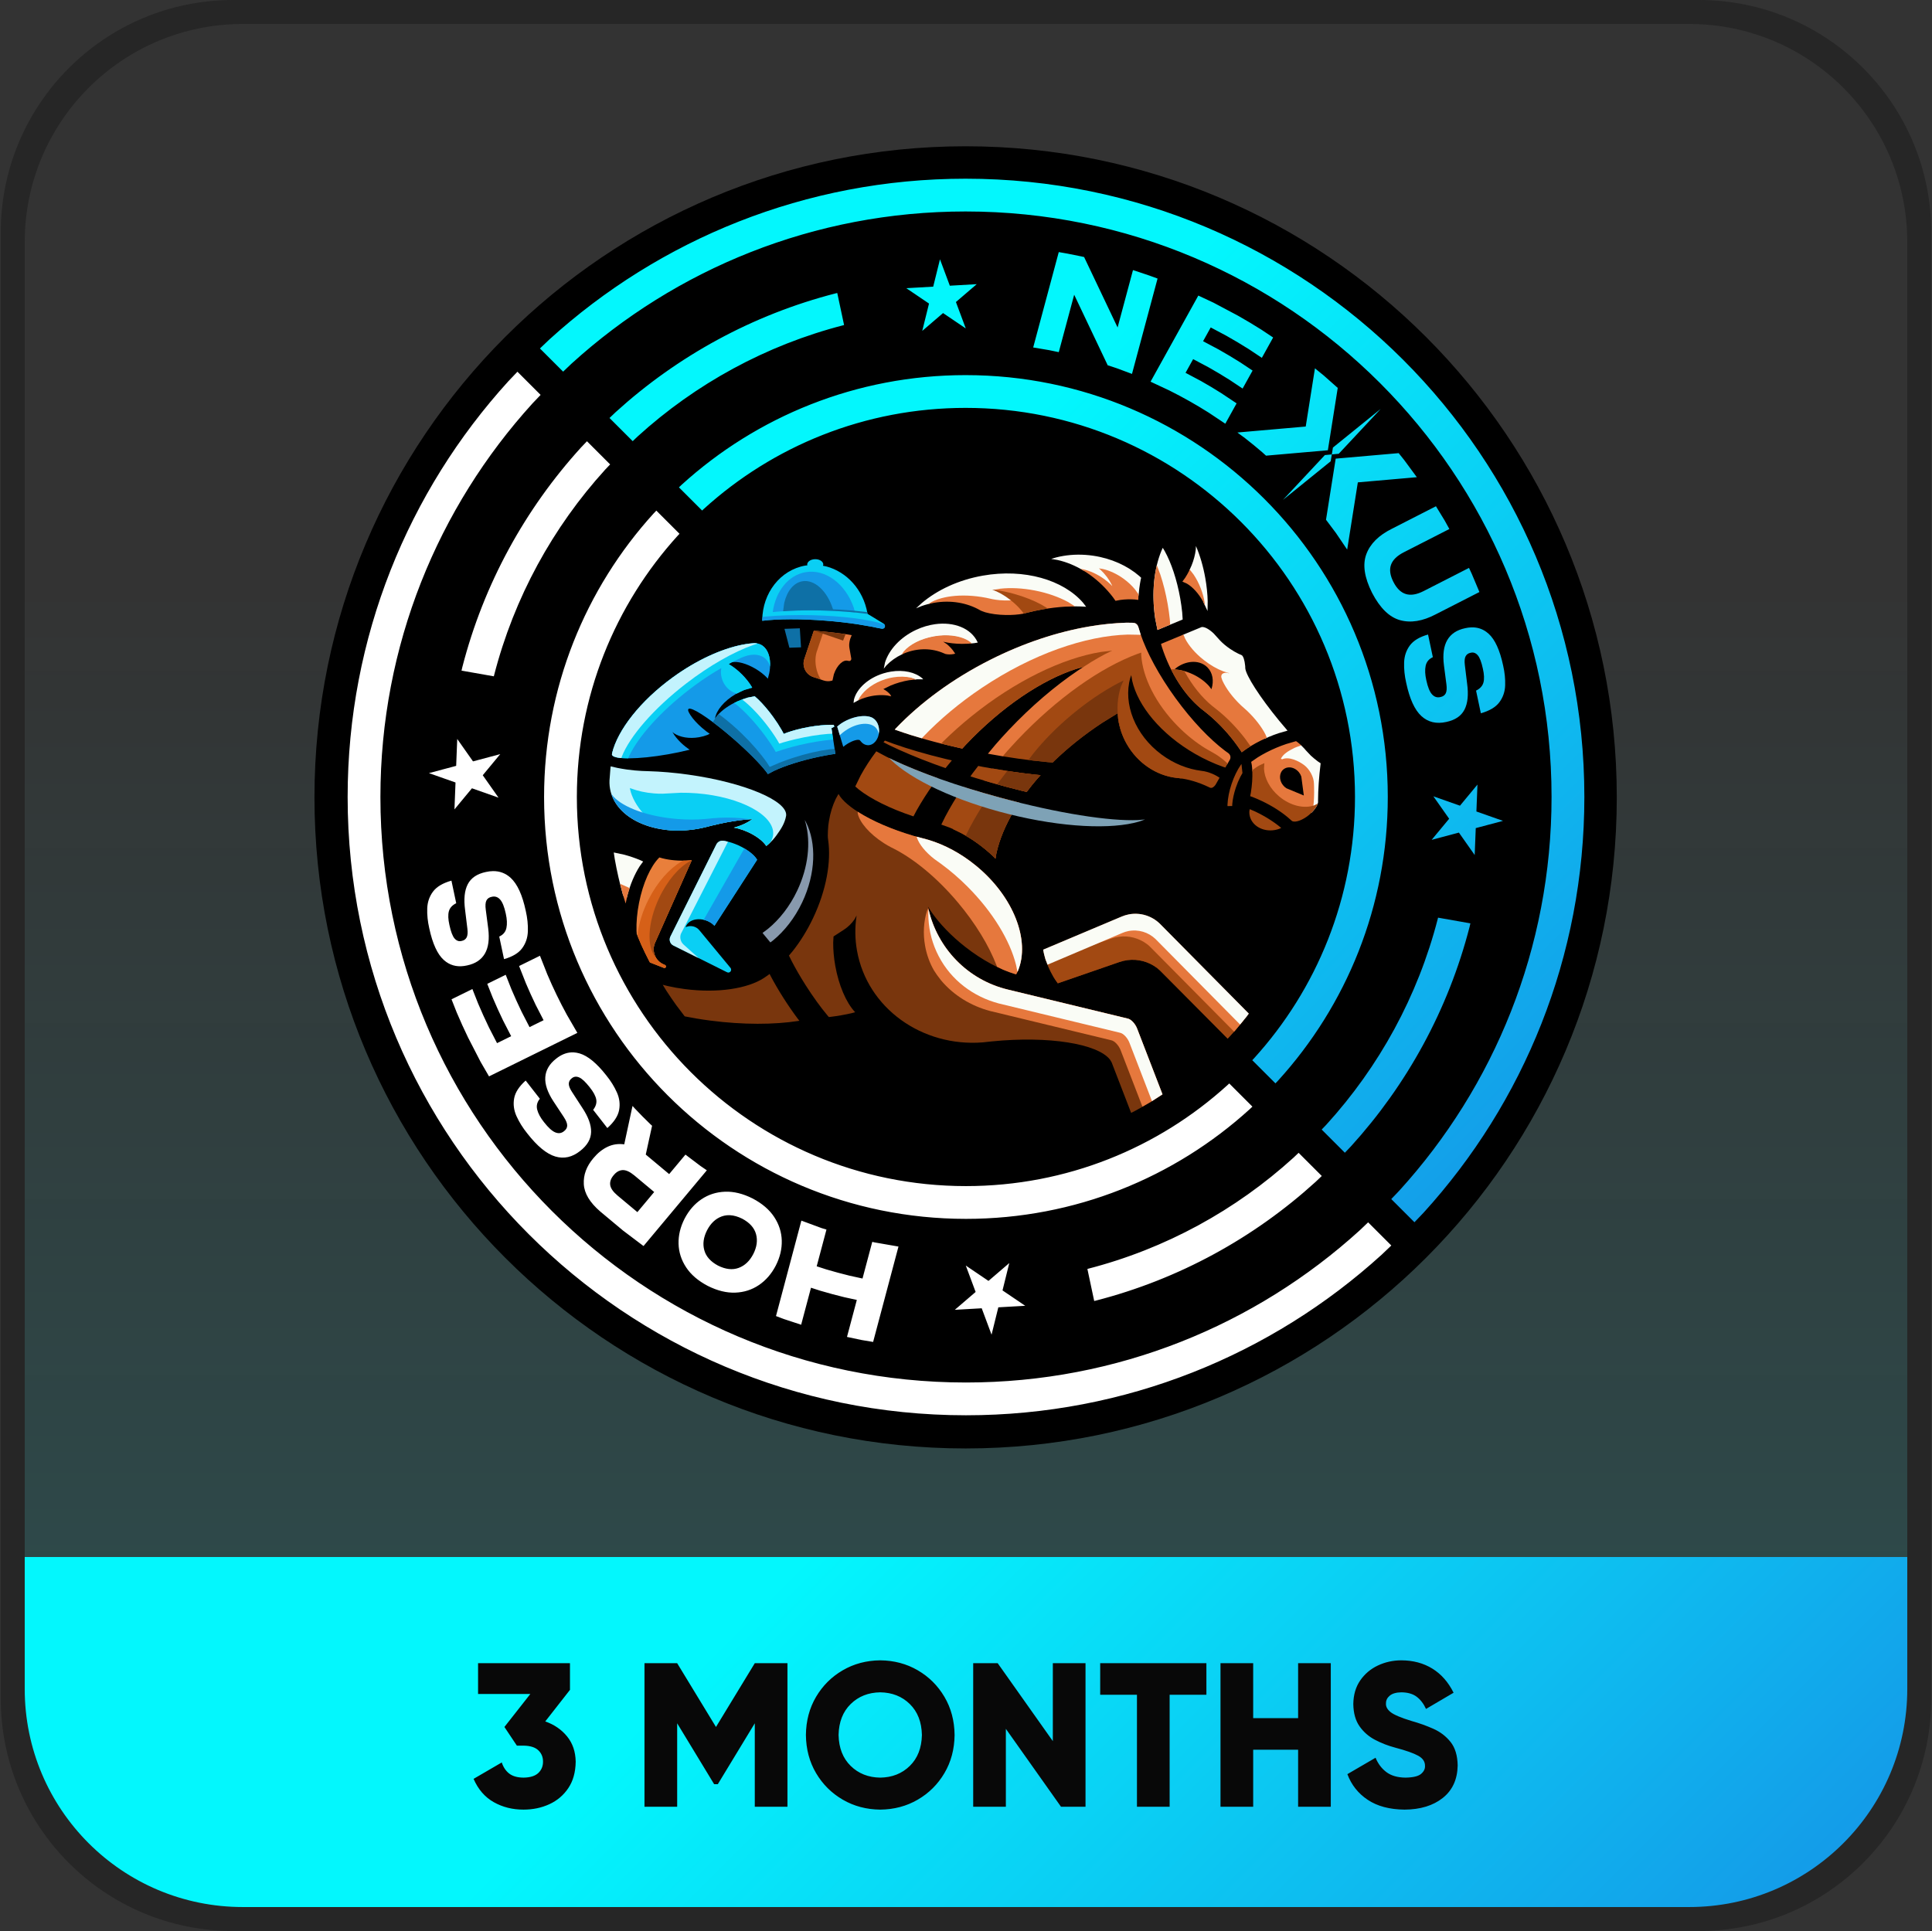 <svg xmlns="http://www.w3.org/2000/svg" xmlns:xlink="http://www.w3.org/1999/xlink" width="2562" height="2561"><rect width="100%" height="100%" fill="#333333" stroke="none"/><defs><linearGradient x1="3913.5" y1="98" x2="3913.5" y2="2629" gradientUnits="userSpaceOnUse" spreadMethod="reflect" id="fill0"><stop offset="0" stop-color="#03F7FD" stop-opacity="0"></stop><stop offset="0.3" stop-color="#03F7FD" stop-opacity="0"></stop><stop offset="1" stop-color="#03F7FD" stop-opacity="0.149"></stop></linearGradient><linearGradient x1="3167.25" y1="1637.75" x2="4659.75" y2="3130.25" gradientUnits="userSpaceOnUse" spreadMethod="reflect" id="fill1"><stop offset="0" stop-color="#03F7FD"></stop><stop offset="0.35" stop-color="#03F7FD"></stop><stop offset="0.95" stop-color="#149AE8"></stop><stop offset="1" stop-color="#149AE8"></stop></linearGradient><linearGradient x1="3349.25" y1="319.75" x2="4733.75" y2="1704.25" gradientUnits="userSpaceOnUse" spreadMethod="reflect" id="fill2"><stop offset="0" stop-color="#03F7FD"></stop><stop offset="0.35" stop-color="#03F7FD"></stop><stop offset="0.95" stop-color="#149AE8"></stop><stop offset="1" stop-color="#149AE8"></stop></linearGradient></defs><g transform="translate(-2633 -83)"><path d="M2648 399.871C2648 233.152 2783.15 98 2949.87 98L4877.13 98C5043.85 98 5179 233.152 5179 399.871L5179 2327.13C5179 2493.84 5043.85 2629 4877.13 2629L2949.87 2629C2783.15 2629 2648 2493.84 2648 2327.13Z" fill="url(#fill0)" fill-rule="evenodd"></path><path d="M2657 2148 5170 2148 5170 2338.88C5170 2494.14 5044.27 2620 4889.17 2620L2937.83 2620C2782.73 2620 2657 2494.14 2657 2338.88L2657 2148Z" fill="url(#fill1)" fill-rule="evenodd"></path><path d="M2942.2 83 4885.8 83C5056.01 83 5194 221.039 5194 391.319L5194 2335.68C5194 2505.96 5056.01 2644 4885.8 2644L2942.2 2644C2771.99 2644 2634 2505.96 2634 2335.68L2634 391.319C2634 221.039 2771.99 83 2942.2 83ZM2954.93 114.806C2795.24 114.806 2665.79 244.307 2665.79 404.053L2665.79 2322.95C2665.79 2482.69 2795.24 2612.19 2954.93 2612.19L4873.07 2612.19C5032.76 2612.19 5162.21 2482.69 5162.21 2322.95L5162.21 404.053C5162.21 244.307 5032.76 114.806 4873.07 114.806L2954.93 114.806Z" fill="#262626" fill-rule="evenodd"></path><path d="M3800.28 2327.43C3784.47 2327.66 3771.4 2332.84 3761.08 2342.97 3750.75 2353.09 3745.4 2366.77 3745.03 2384 3745.4 2401.23 3750.75 2414.91 3761.08 2425.03 3771.4 2435.16 3784.47 2440.34 3800.28 2440.57 3816.09 2440.34 3829.16 2435.16 3839.49 2425.03 3849.81 2414.91 3855.16 2401.23 3855.53 2384 3855.16 2366.77 3849.81 2353.09 3839.49 2342.97 3829.16 2332.84 3816.09 2327.66 3800.28 2327.43ZM4251.49 2288.81 4294.83 2288.81 4294.83 2361.7 4354.41 2361.7 4354.41 2288.81 4397.74 2288.81 4397.74 2479.19 4354.41 2479.19 4354.41 2403.58 4294.83 2403.58 4294.83 2479.19 4251.49 2479.19ZM4091.95 2288.81 4232.79 2288.81 4232.79 2330.69 4184.04 2330.69 4184.04 2479.19 4140.7 2479.19 4140.7 2330.69 4091.95 2330.69ZM3923.53 2288.81 3956.03 2288.81 4029.15 2392.16 4029.15 2288.81 4072.49 2288.81 4072.49 2479.19 4039.99 2479.19 3966.86 2375.84 3966.86 2479.19 3923.53 2479.19ZM3487.65 2288.81 3530.99 2288.81 3582.45 2373.39 3633.91 2288.81 3677.24 2288.81 3677.24 2479.19 3633.91 2479.19 3633.91 2368.5 3584.88 2449.27 3580.01 2449.27 3530.99 2368.5 3530.99 2479.19 3487.65 2479.19ZM3266.96 2288.81 3388.83 2288.81 3388.83 2324.16 3356.06 2366.05C3367.93 2370.19 3377.57 2376.8 3384.97 2385.87 3392.38 2394.94 3396.19 2406.1 3396.42 2419.36 3396.24 2433.33 3392.98 2445.03 3386.64 2454.47 3380.29 2463.91 3371.92 2471.02 3361.51 2475.81 3351.1 2480.59 3339.72 2482.99 3327.35 2483 3312.76 2483.05 3299.57 2479.75 3287.78 2473.11 3275.99 2466.46 3267.07 2456.16 3261 2442.2L3298.38 2420.44C3300.45 2426.76 3303.75 2431.68 3308.29 2435.2 3312.84 2438.72 3319.19 2440.51 3327.35 2440.57 3336.25 2440.42 3342.77 2438.34 3346.92 2434.35 3351.08 2430.35 3353.13 2425.36 3353.08 2419.36 3353.13 2413.36 3351.08 2408.36 3346.92 2404.36 3342.77 2400.37 3336.25 2398.3 3327.35 2398.14L3318.42 2398.14 3301.9 2373.39 3336.29 2329.6 3266.96 2329.6ZM4491.25 2285C4506.9 2285.04 4520.62 2288.7 4532.42 2295.98 4544.21 2303.26 4553.6 2313.93 4560.58 2327.97L4524.02 2349.46C4520.89 2342.59 4516.79 2337.22 4511.7 2333.34 4506.61 2329.47 4499.79 2327.5 4491.25 2327.43 4484.48 2327.55 4479.4 2329 4476.02 2331.78 4472.63 2334.56 4470.94 2337.91 4470.94 2341.84 4470.51 2346.08 4472.51 2349.99 4476.93 2353.57 4481.35 2357.16 4490.72 2361.14 4505.06 2365.51 4514.85 2368.23 4524.37 2371.64 4533.62 2375.73 4542.87 2379.82 4550.52 2385.67 4556.58 2393.27 4562.64 2400.87 4565.78 2411.28 4566 2424.52 4565.64 2443.02 4559.05 2457.36 4546.23 2467.53 4533.41 2477.7 4516.53 2482.86 4495.58 2483 4475.67 2482.79 4459.37 2478.45 4446.7 2469.98 4434.02 2461.51 4425.04 2450.16 4419.75 2435.95L4457.12 2414.19C4460.41 2422.19 4465.22 2428.56 4471.55 2433.3 4477.88 2438.03 4486.34 2440.46 4496.94 2440.57 4507.01 2440.38 4513.88 2438.72 4517.52 2435.57 4521.17 2432.43 4522.88 2428.93 4522.67 2425.07 4522.81 2419.44 4519.82 2414.93 4513.69 2411.54 4507.57 2408.15 4497.47 2404.59 4483.4 2400.86 4473.84 2398.34 4464.84 2394.86 4456.41 2390.44 4447.98 2386.01 4441.11 2380 4435.81 2372.4 4430.51 2364.8 4427.77 2354.97 4427.6 2342.93 4427.78 2330.66 4430.85 2320.21 4436.82 2311.59 4442.79 2302.98 4450.58 2296.4 4460.18 2291.86 4469.79 2287.32 4480.15 2285.04 4491.25 2285ZM3800.28 2285C3818.64 2285.18 3835.22 2289.59 3850.04 2298.22 3864.85 2306.84 3876.64 2318.58 3885.4 2333.43 3894.17 2348.28 3898.66 2365.14 3898.87 2384 3898.66 2402.86 3894.17 2419.72 3885.4 2434.57 3876.64 2449.42 3864.85 2461.16 3850.04 2469.78 3835.22 2478.41 3818.64 2482.81 3800.28 2483 3781.93 2482.81 3765.34 2478.41 3750.53 2469.78 3735.72 2461.16 3723.93 2449.42 3715.16 2434.57 3706.4 2419.72 3701.91 2402.86 3701.7 2384 3701.91 2365.14 3706.4 2348.28 3715.16 2333.43 3723.93 2318.58 3735.72 2306.84 3750.53 2298.22 3765.34 2289.59 3781.93 2285.18 3800.28 2285Z" fill="#080808" fill-rule="evenodd"></path><path d="M3050 1140.5C3050 663.602 3436.6 277 3913.5 277 4390.4 277 4777 663.602 4777 1140.5 4777 1617.4 4390.4 2004 3913.5 2004 3436.6 2004 3050 1617.4 3050 1140.5Z" fill-rule="evenodd"></path><path d="M4539.98 1300.04 4582.87 1307.59 4581.79 1312.27C4553.42 1422.44 4498.5 1521.95 4424.25 1603.58L4416.41 1611.8 4385.66 1581.06 4392.05 1574.36C4461.63 1497.87 4513.09 1404.63 4539.66 1301.41ZM4592.25 1123.54 4590.84 1159.23 4626.12 1171.66 4589.98 1181.28 4588.57 1216.97 4567.64 1187.23 4531.49 1196.85 4554.7 1168.85 4533.77 1139.11 4569.04 1151.54ZM4583.75 915.061C4591.25 914.743 4597.94 916.678 4603.79 920.866 4604.91 921.664 4606 922.543 4607.05 923.504 4615.5 931.194 4621.91 945.218 4626.28 965.577 4628.37 974.718 4629.27 983.514 4628.97 991.965 4628.68 1000.42 4626.11 1007.89 4621.28 1014.37 4616.45 1020.86 4608.27 1025.73 4596.74 1028.98L4590.38 998.926C4595.67 996.328 4598.93 992.753 4600.17 988.201 4601.41 983.65 4601.17 977.572 4599.45 969.968 4597.51 960.955 4595.2 954.934 4592.51 951.904 4589.83 948.874 4586.73 947.815 4583.23 948.726 4580.15 949.302 4577.92 950.838 4576.57 953.333 4575.21 955.827 4574.86 959.709 4575.51 964.977L4578.51 989.559C4580.53 1004.27 4579.36 1015.82 4575.01 1024.21 4570.66 1032.6 4562.62 1038.03 4550.9 1040.49 4537.78 1043.42 4526.78 1040.82 4517.9 1032.7 4509.01 1024.58 4502.32 1009.97 4497.81 988.89L4497.77 988.715C4495.62 979.287 4494.69 970.285 4494.97 961.708 4495.25 953.131 4497.77 945.592 4502.55 939.089 4507.32 932.586 4515.38 927.733 4526.72 924.528L4533.08 954.579C4527.84 956.949 4524.67 960.756 4523.55 966.001 4522.43 971.245 4522.71 977.611 4524.4 985.098 4526.34 994.178 4528.86 1000.43 4531.95 1003.85 4535.04 1007.28 4538.72 1008.49 4543 1007.48 4546.48 1006.82 4548.87 1005.16 4550.18 1002.51 4551.49 999.865 4551.77 995.778 4551.03 990.251L4547.81 965.532C4545.99 951.244 4547.47 940.016 4552.23 931.848 4557 923.68 4564.91 918.44 4575.97 916.129 4578.65 915.523 4581.25 915.167 4583.75 915.061ZM4537.2 754.414 4548.79 773.404 4554.99 784.595 4494.68 815.398C4485.56 820.043 4479.86 825.622 4477.58 832.134 4475.3 838.646 4476.38 846.206 4480.8 854.816 4485.24 863.524 4490.76 868.873 4497.39 870.861 4504.01 872.85 4511.88 871.509 4520.99 866.838L4581.03 836.172 4584.65 843.964 4594.84 868.172 4536.83 897.803C4519.59 906.855 4503.87 909.423 4489.65 905.506 4475.43 901.589 4463.05 889.511 4452.5 869.272 4442.26 848.874 4439.72 831.77 4444.87 817.96 4450.03 804.151 4461.32 792.919 4478.76 784.265ZM4399.11 685.674 4397.62 694.752 4334.3 746 4389.91 686.526ZM4487.76 683.965 4495 692.993 4511.85 715.891 4433.61 722.732 4419.47 811.891 4404.57 789.892 4391.4 772.32 4404.24 691.267ZM4463.91 625.334 4408.29 684.808 4399.1 685.66 4400.58 676.581ZM3913.46 580.491C4222.66 580.491 4473.32 830.967 4473.32 1139.94 4473.32 1284.78 4418.24 1416.76 4327.88 1516.11L4324.35 1519.81 4293.6 1489.07 4295.68 1486.88C4379.03 1395.25 4429.83 1273.53 4429.83 1139.94 4429.83 854.972 4198.64 623.955 3913.46 623.955 3779.79 623.955 3657.97 674.716 3566.27 758L3564.08 760.085 3533.33 729.351 3537.03 725.827C3636.45 635.527 3768.52 580.491 3913.46 580.491ZM4376.73 571.504 4388.44 581.035 4406.96 597.466 4393.86 680.156 4311.87 687.324 4306.8 682.75C4299.41 676.388 4291.85 670.196 4284.12 664.18L4273.89 656.612 4364.5 648.691ZM4222.09 475 4242.29 484.466 4249.04 488.056 4274.45 501.553C4284.99 507.495 4295.35 513.679 4305.52 520.098L4321.29 530.609 4306.33 557.586 4289.08 546.091C4279.33 539.942 4269.41 534.016 4259.31 528.323L4238.52 517.275 4228.39 535.531 4249.04 546.499C4258.83 552.022 4268.46 557.772 4277.92 563.739L4294.04 574.481 4280.81 598.32 4263.39 586.709C4254.31 580.98 4245.07 575.459 4235.66 570.156L4215.21 559.292 4205.14 577.451 4225.44 588.235C4234.54 593.37 4243.5 598.715 4252.28 604.263L4272.84 617.959 4257.87 644.947 4235.84 630.266C4219.11 619.71 4201.77 609.923 4183.84 600.967L4183.7 600.897 4158.74 589.202ZM3743.28 471.578 3752.32 514.095 3751.88 514.197C3648.59 540.754 3555.28 592.177 3478.73 661.699L3472.02 668.091 3441.27 637.357 3449.49 629.526C3531.18 555.327 3630.77 500.445 3741.01 472.101ZM3879.49 426.887 3892.56 461.912 3928.24 459.873 3900.63 483.558 3913.7 518.583 3883.57 498.196 3855.97 521.882 3864.95 485.597 3834.82 465.211 3870.51 463.172ZM4037.01 417.342 4048.26 419.308C4054.38 420.458 4060.5 421.689 4066.62 423L4070.84 423.958 4070.77 424.206 4115.03 517.309 4135.42 441.251 4139.55 442.527C4145.51 444.45 4151.43 446.443 4157.3 448.505L4168.03 452.422 4137.79 565.191 4137.84 565.308 4137.75 565.355 4134.11 578.9 4113.96 571.398 4101.62 567.326 4101.7 566.998 4057.45 473.895 4037.03 550.033 4024.3 547.39 4003.1 543.82ZM3913.46 320C4366.63 320 4734 687.102 4734 1139.94 4734 1352.21 4653.28 1545.65 4520.84 1691.26L4508.68 1704 4477.93 1673.27 4488.64 1662.03C4614.06 1524.14 4690.5 1340.96 4690.5 1139.94 4690.5 711.106 4342.61 363.464 3913.46 363.464 3712.3 363.464 3528.99 439.85 3391 565.18L3379.76 575.89 3349 545.156 3361.75 533.007C3507.47 400.662 3701.04 320 3913.46 320Z" fill="url(#fill2)" fill-rule="evenodd"></path><path d="M3971.4 1758.12 3962.42 1794.4 3992.53 1814.79 3956.87 1816.83 3947.89 1853.11 3934.84 1818.09 3899.18 1820.13 3926.77 1796.44 3913.71 1761.42 3943.81 1781.8ZM3695.69 1701.84 3722.34 1711.7 3728.96 1713.71 3716.01 1762.42 3728.9 1766.59C3739 1769.58 3749.18 1772.33 3759.45 1774.84L3776.77 1778.63 3789.7 1730 3792.8 1730.73 3824.46 1736.24 3790.83 1862.74 3775.34 1860.14 3756.18 1856.08 3769.22 1807.03 3752.5 1803.38C3741.77 1800.76 3731.13 1797.88 3720.58 1794.76L3708.45 1790.84 3695.4 1839.92 3672.55 1832.39 3662.03 1828.42ZM3601.22 1694.68C3599.54 1694.59 3597.89 1694.63 3596.27 1694.82 3594.12 1695.07 3592.03 1695.56 3590 1696.3 3581.88 1699.28 3575.41 1705.4 3570.6 1714.67 3565.87 1723.98 3564.66 1732.8 3566.97 1741.14 3569.28 1749.48 3575.38 1756.28 3585.27 1761.56 3595.31 1766.52 3604.39 1767.51 3612.52 1764.54 3620.64 1761.56 3627.11 1755.44 3631.92 1746.17 3636.65 1736.86 3637.86 1728.04 3635.55 1719.7 3633.24 1711.37 3627.14 1704.56 3617.25 1699.29 3611.6 1696.5 3606.26 1694.96 3601.22 1694.68ZM3594.41 1663.5C3606.02 1663.04 3618.23 1666.04 3631.03 1672.47 3643.72 1679.13 3653.26 1687.31 3659.65 1697.02 3666.05 1706.72 3669.39 1717.15 3669.69 1728.3 3669.99 1739.44 3667.34 1750.51 3661.75 1761.5 3656.08 1772.44 3648.62 1781.04 3639.39 1787.29 3630.15 1793.54 3619.73 1796.89 3608.11 1797.34 3596.5 1797.8 3584.29 1794.81 3571.49 1788.37 3558.8 1781.71 3549.26 1773.53 3542.87 1763.82 3536.47 1754.12 3533.13 1743.69 3532.83 1732.55 3532.53 1721.4 3535.18 1710.33 3540.77 1699.35 3546.44 1688.4 3553.9 1679.8 3563.13 1673.55 3572.37 1667.31 3582.79 1663.95 3594.41 1663.5ZM3458.54 1634.84C3457.43 1634.91 3456.36 1635.09 3455.32 1635.4 3452.2 1636.32 3449.39 1638.35 3446.87 1641.47 3443.2 1645.71 3441.63 1650.03 3442.16 1654.43 3442.7 1658.83 3445.92 1663.53 3451.84 1668.52L3478.22 1690.57 3500.51 1663.9 3474.13 1641.85C3468.16 1636.92 3462.96 1634.59 3458.54 1634.84ZM4355.07 1611.91 4385.8 1642.64 4377.58 1650.47C4295.95 1724.67 4196.44 1779.56 4086.27 1807.9L4084.01 1808.42 4074.97 1765.91 4075.41 1765.8C4178.63 1739.25 4271.87 1687.82 4348.36 1618.3ZM3471.8 1549.74 3474.75 1553.02C3481.4 1560.08 3488.21 1566.97 3495.17 1573.69L3497.72 1576.03 3496.21 1582.91 3496.2 1582.91 3489.34 1614.23 3490.94 1615.56 3520.36 1640.15 3528.17 1630.81 3541.97 1614.29 3561.84 1629.32 3570.32 1635.11 3570.06 1635.42 3570.06 1635.42 3486.39 1735.52 3485.72 1735.06 3459.21 1715.01 3428.95 1689.72C3415.1 1677.78 3407.85 1665.69 3407.18 1653.48 3406.51 1641.26 3410.76 1629.75 3419.94 1618.96 3425.54 1612.22 3431.77 1607.21 3438.64 1603.95 3445.51 1600.68 3452.9 1599.6 3460.79 1600.69L3471.12 1552.73 3471.15 1552.76ZM3390.48 1478.74C3392.78 1478.61 3395.11 1478.74 3397.47 1479.14 3398.82 1479.37 3400.17 1479.68 3401.54 1480.08 3412.46 1483.28 3424.32 1493.05 3437.13 1509.38 3443 1516.65 3447.64 1524.14 3451.07 1531.84 3454.5 1539.54 3455.47 1547.35 3453.98 1555.27 3452.48 1563.19 3447.29 1571.12 3438.39 1579.06L3419.57 1554.92C3423.17 1550.29 3424.53 1545.66 3423.65 1541.04 3422.77 1536.42 3419.89 1531.08 3415.03 1525.02 3409.36 1517.8 3404.66 1513.41 3400.93 1511.87 3397.21 1510.33 3393.97 1510.73 3391.24 1513.07 3388.73 1514.94 3387.41 1517.29 3387.28 1520.11 3387.16 1522.94 3388.54 1526.57 3391.42 1531.01L3404.85 1551.71C3413.08 1564.01 3417.09 1574.87 3416.86 1584.28 3416.63 1593.7 3411.8 1602.07 3402.39 1609.39 3391.93 1617.74 3380.94 1620.22 3369.44 1616.82 3357.94 1613.42 3345.57 1603.26 3332.32 1586.35L3332.21 1586.21C3326.17 1578.7 3321.4 1571.04 3317.9 1563.24 3314.41 1555.43 3313.37 1547.58 3314.81 1539.67 3316.24 1531.76 3321.33 1523.89 3330.08 1516.07L3348.9 1540.21C3345.25 1544.62 3344.07 1549.42 3345.36 1554.61 3346.65 1559.79 3349.69 1565.37 3354.46 1571.34 3360.17 1578.63 3365.15 1583.13 3369.42 1584.85 3373.68 1586.56 3377.51 1586.04 3380.89 1583.27 3383.72 1581.16 3385.14 1578.63 3385.15 1575.69 3385.16 1572.74 3383.63 1568.96 3380.55 1564.33L3366.87 1543.6C3359 1531.59 3355.42 1520.89 3356.11 1511.49 3356.81 1502.09 3361.6 1493.95 3370.5 1487.05 3376.91 1481.9 3383.57 1479.13 3390.48 1478.74ZM3349.03 1350.55 3358.75 1375.16C3366.46 1393.36 3375.11 1411.29 3384.72 1428.86L3384.8 1429 3398.62 1452.83 3281.49 1510.55 3270.31 1491.26 3266.81 1484.47 3253.65 1458.9C3248.38 1448.01 3243.41 1437.03 3238.72 1425.96L3231.76 1408.34 3259.43 1394.7 3267.04 1413.98C3271.53 1424.58 3276.3 1435.1 3281.34 1445.53L3292.11 1466.46 3310.84 1457.23 3300.14 1436.46C3295.25 1426.34 3290.62 1416.13 3286.27 1405.84L3279.16 1387.83 3303.61 1375.78 3311.29 1395.25C3315.48 1405.13 3319.92 1414.93 3324.62 1424.65L3335.21 1445.22 3353.83 1436.05 3343.32 1415.62C3338.77 1406.21 3334.47 1396.72 3330.42 1387.15L3321.35 1364.19ZM3286.71 1238.31C3295.72 1238.19 3303.54 1241.16 3310.17 1247.23 3319.02 1255.33 3325.69 1269.88 3330.18 1290.89L3330.22 1291.07C3332.36 1300.46 3333.29 1309.44 3333.01 1317.98 3332.73 1326.53 3330.22 1334.05 3325.46 1340.53 3320.71 1347.01 3312.68 1351.84 3301.39 1355.04L3295.05 1325.09C3300.27 1322.73 3303.43 1318.93 3304.55 1313.71 3305.66 1308.48 3305.38 1302.13 3303.7 1294.67 3301.77 1285.62 3299.26 1279.39 3296.18 1275.98 3293.1 1272.57 3289.43 1271.36 3285.18 1272.37 3281.71 1273.03 3279.32 1274.68 3278.02 1277.32 3276.72 1279.96 3276.44 1284.03 3277.18 1289.54L3280.39 1314.17C3282.2 1328.41 3280.73 1339.6 3275.98 1347.74 3271.24 1355.88 3263.36 1361.11 3252.34 1363.41 3241.65 1365.83 3232.41 1364.25 3224.63 1358.69 3223.52 1357.89 3222.44 1357.02 3221.39 1356.06 3212.97 1348.4 3206.59 1334.42 3202.24 1314.13 3200.15 1305.02 3199.26 1296.25 3199.55 1287.83 3199.85 1279.41 3202.4 1271.96 3207.21 1265.5 3212.03 1259.03 3220.18 1254.18 3231.65 1250.94L3237.99 1280.89C3232.72 1283.48 3229.47 1287.04 3228.24 1291.58 3227 1296.12 3227.24 1302.17 3228.96 1309.75 3230.89 1318.73 3233.19 1324.74 3235.86 1327.75 3238.54 1330.77 3241.62 1331.83 3245.1 1330.92 3248.18 1330.35 3250.4 1328.82 3251.75 1326.33 3253.1 1323.84 3253.45 1319.98 3252.8 1314.73L3249.81 1290.23C3247.8 1275.56 3248.96 1264.05 3253.3 1255.69 3257.63 1247.33 3265.63 1241.92 3277.31 1239.47 3280.57 1238.74 3283.71 1238.35 3286.71 1238.31ZM3239.33 1063.03 3260.24 1092.77 3296.36 1083.15 3273.17 1111.15 3294.09 1140.89 3258.84 1128.46 3235.65 1156.46 3237.05 1120.77 3201.8 1108.34 3237.92 1098.72ZM3503.35 760.195 3534.08 790.929 3532 793.116C3448.72 884.749 3397.96 1006.47 3397.96 1140.06 3397.96 1425.03 3628.97 1656.05 3913.94 1656.05 4047.53 1656.05 4169.25 1605.28 4260.88 1522L4263.07 1519.92 4293.81 1550.65 4290.11 1554.17C4190.76 1644.47 4058.78 1699.51 3913.94 1699.51 3604.97 1699.51 3354.49 1449.03 3354.49 1140.06 3354.49 995.222 3409.53 863.243 3499.83 763.891ZM3411.36 668.201 3442.09 698.935 3435.7 705.64C3366.18 782.131 3314.75 875.369 3288.2 978.588L3287.88 979.963 3245.02 972.406 3246.1 967.725C3274.44 857.563 3329.33 758.053 3403.53 676.416ZM3319.16 576 3349.89 606.734 3339.18 617.967C3213.85 755.86 3137.46 939.037 3137.46 1140.06 3137.46 1568.89 3485.11 1916.54 3913.94 1916.54 4114.96 1916.54 4298.14 1840.15 4436.03 1714.82L4447.27 1704.11 4478 1734.84 4465.26 1746.99C4319.65 1879.34 4126.21 1960 3913.94 1960 3461.1 1960 3094 1592.9 3094 1140.06 3094 927.785 3174.66 734.354 3307.01 588.743Z" fill="#FFFFFF" fill-rule="evenodd"></path><path d="M4357.61 1070.72 4362.4 1075.49 4364.79 1078.25 4371.1 1084.94C4373.9 1087.56 4377.12 1090.24 4380.64 1092.86L4384.3 1095.3 4384.29 1095.39C4382.03 1113.58 4380.92 1130.6 4380.86 1144.84 4381.01 1146.65 4380.87 1148.26 4379.79 1150.56 4378.38 1153.74 4375.77 1157.33 4372.26 1160.78L4371.79 1161.19 4372.22 1158.79C4373.26 1151.93 4373.89 1143.66 4373.96 1134.75 4373.99 1131.78 4373.95 1128.88 4373.85 1126.07L4373.71 1122.45C4373.53 1113.91 4369 1104.77 4360.81 1098.24 4350.97 1090.4 4338.66 1088.54 4329.53 1092.6L4327.9 1093.56 4328.77 1091.32C4331.88 1085.26 4339.01 1078.81 4348.42 1074.22 4350.31 1073.3 4352.19 1072.5 4354.06 1071.82ZM4226.48 914.625C4230.3 914.035 4236.33 917.308 4242.45 923.122L4250.87 932.398C4254.39 936.135 4259.03 940.062 4264.42 943.705 4268.01 946.133 4271.59 948.205 4275 949.872L4279.8 952.032C4281.87 953.611 4283.49 958.829 4284.16 965.744 4284.27 967.139 4284.37 967.463 4284.34 969.181 4285.15 978.701 4303.58 1007.57 4329.46 1039.07L4340.39 1051.99 4328.5 1055.44C4324.1 1056.91 4319.61 1058.6 4315.1 1060.51L4310.49 1062.62 4306.74 1056.79C4303.77 1052.43 4300.25 1047.82 4295.64 1042.72 4286.4 1032.51 4266.88 1017.99 4259.15 1008.11 4251.42 998.228 4252.49 990.083 4249.27 983.415 4246.06 976.748 4243.99 972.114 4239.86 968.106 4235.74 964.099 4230.34 964.458 4224.51 959.37 4218.68 954.281 4209.68 944.623 4204.89 937.576L4202.18 932.568 4201.58 924.948ZM3814.55 973.692C3831.27 970.998 3846.81 974.534 3856.17 982.737L3857.21 983.914 3848.94 983.96 3846.59 984.227 3841.44 982.488C3834.29 980.916 3826.23 980.705 3817.87 982.052 3814.52 982.591 3811.13 983.379 3807.73 984.428 3792.43 989.152 3780.25 998.168 3773.54 1008.48L3771.86 1011.53 3770.9 1011.9 3764.86 1015.28 3765.43 1010.76C3769.15 996.296 3784.02 982.366 3804.41 976.068 3807.81 975.019 3811.21 974.231 3814.55 973.692ZM3872.99 910.823C3897.95 907.382 3920.65 916.06 3929.3 934.52L3929.57 935.205 3924.95 935.984 3920.64 936.383 3915.43 932.608C3905.09 926.718 3888.94 924.494 3871.61 927.55 3854.28 930.605 3839.87 938.217 3832.17 947.289L3830.03 950.447 3829.18 950.797C3821.14 954.562 3814.17 959.611 3808.44 965.516L3804.95 969.84 3806.6 961.62C3811.95 944.655 3826.77 928.206 3847.72 918.39 3856.1 914.463 3864.67 911.97 3872.99 910.823ZM4218.91 807.218 4219.08 807.555C4224.2 819.341 4228.54 833.874 4231.36 849.845 4233.24 860.492 4234.26 870.771 4234.5 880.241L4234.29 893.534 4234.06 892.838 4229.1 882.249 4227.21 873.197C4226.37 870.057 4225.33 866.87 4224.09 863.676 4221.61 857.287 4218.55 851.47 4215.15 846.421L4210.04 839.748 4213.13 832.941C4216.04 825.73 4217.88 818.612 4218.67 812.036ZM4174.94 809.538 4177.47 813.781C4186.1 829.284 4193.65 851.47 4198.1 876.664 4199.21 882.962 4200.07 889.151 4200.7 895.164L4201.33 904.599 4167.9 918.49 4164.81 902.819C4159.95 869.206 4163.24 837.761 4173.09 813.62ZM3936.22 846.445C3991.45 836.706 4043.04 852.105 4069.25 882.393L4073.33 887.74 4072.5 887.659C4068.34 887.362 4064 887.205 4059.5 887.194L4056.92 887.269 4056.79 887.088C4055.55 885.843 4053.06 884.77 4045.56 884.383 4034.32 884.062 4009.83 888.775 3993.08 888.9 3976.34 889.025 3957.92 887.537 3945.07 885.134 3932.21 882.731 3925.72 875.721 3915.96 874.482 3906.21 873.242 3893.87 876.734 3886.54 877.697 3879.21 878.66 3876.43 878.558 3872 880.261 3869.78 881.113 3867.72 882.282 3865.73 883.61L3865.48 883.798 3863.1 884.321C3860.4 885.035 3857.77 885.855 3855.2 886.773L3847.8 889.774 3855.19 882.943C3875.87 865.422 3904 852.127 3936.22 846.445ZM4042.84 820.319C4055.37 818.2 4068.84 817.986 4082.65 820.011 4106.81 823.555 4128.01 833.366 4143.69 846.823L4146.26 849.232 4145.7 851.629C4144.97 855.345 4144.35 859.146 4143.84 863.023L4142.83 872.939 4135.9 864.112 4109.04 868.453 4085.27 847.785 4072.56 840.557 4070.29 840.065 4070.03 839.891C4058.66 832.985 4046.82 828.187 4035.2 825.647L4026.98 824.242 4033.63 822.261C4036.63 821.498 4039.71 820.849 4042.84 820.319Z" fill="#FAFCF6" fill-rule="evenodd"></path><path d="M3673.28 916.991 3693.64 916.281 3695.23 941.526 3679.8 942.065 3673.28 916.991Z" fill="#0E70A6" fill-rule="evenodd"></path><path d="M3709.89 825.211C3711.17 824.841 3712.57 824.631 3714.04 824.621 3719.95 824.581 3724.75 827.754 3724.78 831.708L3724.31 833.316 3728.84 834.256C3755.64 841.3 3777.75 864.959 3783.24 896.108L3783.32 897.023 3804.77 910.095C3806.54 911.176 3807.1 913.489 3806.02 915.262 3804.94 917.035 3802.91 916.955 3800.86 916.516L3797 915.817C3794.36 915.232 3791.6 914.66 3788.75 914.104L3784.41 913.357 3784.41 913.357 3770.48 910.961C3757.59 909.01 3743.39 907.372 3728.43 906.191 3694.78 903.533 3664.51 903.755 3644.32 906.258L3643.86 906.324 3643.82 905.065C3644.22 869.662 3667.53 838.974 3700.91 833.087L3703.68 832.754 3703.41 831.851C3703.39 828.886 3706.06 826.324 3709.89 825.211Z" fill="#0ACFF4" fill-rule="evenodd"></path><path d="M3701.07 841.871C3727.77 837.164 3754.33 857.55 3765.17 888.962L3766.81 895.293 3764.91 895.074C3751.94 893.84 3737.67 892.991 3722.67 892.639 3700.17 892.112 3679.24 892.779 3661.86 894.354L3657.78 894.774 3657.82 894.164C3661.71 867.229 3678.19 845.905 3701.07 841.871Z" fill="#149AE8" fill-rule="evenodd"></path><path d="M3696.89 853.921C3713.22 851.04 3730.09 867.003 3737.55 890.861 3737.57 890.935 3737.58 891.009 3737.6 891.083L3746.02 891.425C3758.39 892.143 3769.98 893.199 3780.4 894.519L3782.94 894.893C3783.04 895.298 3783.14 895.703 3783.24 896.108L3783.32 897.023 3783.71 897.258 3783.33 897.201C3766.04 894.813 3745.16 893.166 3722.67 892.639 3707.67 892.287 3693.37 892.467 3680.35 893.092L3671.48 893.698 3672.48 885.913 3672.48 885.913 3673.02 882.486C3676.58 867.163 3685.22 855.978 3696.89 853.921Z" fill="#0E70A6" fill-rule="evenodd"></path><path d="M3644.18 901.195 3649.61 900.63C3666.83 899.05 3687.55 898.379 3709.83 898.901 3750.67 899.858 3786.11 904.58 3804.19 910.735L3805.64 911.287 3806.47 912.419C3806.69 913.354 3806.56 914.376 3806.02 915.262 3804.94 917.035 3802.94 917.146 3800.86 916.516L3797 915.817C3794.36 915.232 3791.6 914.66 3788.75 914.104L3784.41 913.357 3784.41 913.357 3770.48 910.961C3757.59 909.01 3743.39 907.372 3728.43 906.191 3694.78 903.533 3664.51 903.755 3644.32 906.258L3643.86 906.324C3643.85 905.905 3643.84 905.485 3643.82 905.065Z" fill="#149AE8" fill-rule="evenodd"></path><path d="M3712.18 919.536 3715.43 919.73C3730.39 920.911 3744.59 922.549 3757.48 924.5L3762.43 925.352 3760.49 930.258C3759.33 934.053 3758.91 937.678 3759.17 940.471L3759.41 942.414 3761.86 956.323C3762.14 957.899 3761.09 959.402 3759.51 959.68L3757.6 959.446C3751.27 957.299 3742.86 965.219 3738.82 977.135L3736.96 985.442 3736.11 985.771C3732.61 986.74 3728.8 986.712 3725.1 985.471L3711.46 980.893C3701.59 977.584 3696.28 966.907 3699.59 957.046Z" fill="#E6783D" fill-rule="evenodd"></path><path d="M3712.18 919.536 3715.43 919.73 3725.07 920.657 3716.86 945.018C3714.42 951.125 3713.66 959.103 3715.14 967.505 3716.25 973.806 3718.47 979.45 3721.36 983.948L3721.63 984.305 3711.46 980.893C3701.59 977.584 3696.28 966.907 3699.59 957.046Z" fill="#A24912" fill-rule="evenodd"></path><path d="M3712.96 919.583 3715.43 919.73C3722.91 920.321 3730.2 921.025 3737.23 921.826L3754.3 924.081 3751 932.572Z" fill="#79360D" fill-rule="evenodd"></path><path d="M3770.6 1033.49C3778.39 1032.04 3785.34 1032.57 3789.9 1034.96L3790.61 1035.47 3790.65 1035.44 3790.66 1035.45C3795.68 1038.49 3799.02 1045.29 3798.73 1053.07 3798.35 1063.44 3791.65 1071.61 3783.78 1071.32 3780.82 1071.21 3778.12 1069.92 3775.92 1067.82L3773.1 1064.63C3770.43 1063.28 3763.68 1065.2 3756.8 1069.46 3754.84 1070.67 3753.05 1071.96 3751.5 1073.26L3751.25 1073.5 3743.19 1046.56 3747.36 1043.26C3750.61 1040.98 3754.35 1038.9 3758.47 1037.17 3762.6 1035.44 3766.7 1034.22 3770.6 1033.49Z" fill="#149AE8" fill-rule="evenodd"></path><path d="M3770.6 1033.49C3778.39 1032.04 3785.34 1032.57 3789.9 1034.96L3790.61 1035.47 3790.65 1035.44 3790.66 1035.45C3795.68 1038.49 3799.02 1045.29 3798.73 1053.07L3798.03 1056.74 3797.58 1053.66C3797.14 1052.21 3796.49 1050.85 3795.6 1049.61 3788.56 1039.67 3769.68 1040.95 3753.43 1052.46 3751.4 1053.9 3749.5 1055.44 3747.76 1057.03L3746.66 1058.17 3743.19 1046.56 3747.36 1043.26C3750.61 1040.98 3754.35 1038.9 3758.47 1037.17 3762.6 1035.44 3766.7 1034.22 3770.6 1033.49Z" fill="#C3F3FD" fill-rule="evenodd"></path><path d="M3616.95 938.16C3620.39 937.472 3623.75 936.93 3627.02 936.537 3631.28 936.171 3632.99 935.86 3635.79 936.146 3637.77 936.365 3639.68 936.889 3641.49 937.739 3652.35 942.835 3656.51 958.209 3653.13 975.755L3651.2 983.155 3649.89 981.628C3646.01 977.582 3640.85 973.508 3634.81 969.936 3622.74 962.792 3610.6 959.683 3603.63 961.371 3602.46 961.652 3601.45 962.067 3600.59 962.618L3599.38 963.859 3600.49 964.442C3605.73 967.553 3611.39 971.965 3616.81 977.382 3622.23 982.799 3626.65 988.453 3629.77 993.691L3630.47 995.022 3619.92 998.077C3616.1 999.55 3612.22 1001.42 3608.38 1003.67 3593.02 1012.7 3582.75 1025.38 3581.26 1035.73L3581.26 1036.02 3583.85 1032.4C3589.9 1025.21 3599.53 1018.16 3611.31 1012.94 3615.73 1010.98 3620.14 1009.42 3624.41 1008.25L3633.85 1006.47 3638.66 1010.82C3644.92 1016.91 3651.71 1024.79 3658.26 1033.83 3662.63 1039.86 3666.48 1045.82 3669.7 1051.46L3672.31 1056.35 3676.32 1054.74C3684.53 1051.77 3694.6 1049.11 3705.59 1047.17 3716.59 1045.24 3726.95 1044.29 3735.69 1044.27L3738.64 1044.37 3739.34 1046.7 3735.58 1048.74 3740.79 1082.82 3735.48 1083.56C3729.9 1084.47 3724.16 1085.55 3718.31 1086.79 3694.91 1091.77 3674.18 1098.46 3659.6 1105.26L3651.24 1109.63 3649.14 1106.63C3641.04 1096.12 3625.57 1080.33 3606.75 1063.85 3580.41 1040.79 3556.25 1024.04 3548.27 1022.91 3547.13 1022.74 3546.32 1022.9 3545.88 1023.4 3544.56 1024.91 3546.77 1029.31 3551.63 1035.62L3555.1 1039.69C3557.62 1042.45 3560.55 1045.32 3563.77 1048.14 3565.79 1049.91 3567.81 1051.55 3569.78 1053.06L3574.15 1056.14 3571.2 1057.66C3567.76 1058.99 3564.05 1060.04 3560.12 1060.74 3547.05 1063.04 3534.77 1060.82 3526.82 1055.56L3524.61 1053.73 3527.47 1058.25C3530.65 1062.65 3534.6 1066.97 3539.21 1070.96 3541.51 1072.95 3543.88 1074.76 3546.27 1076.39L3547.66 1077.23 3545.46 1077.82C3537.34 1079.83 3528.43 1081.71 3519.06 1083.36 3479.08 1090.41 3445.69 1090.56 3444.48 1083.69L3444.74 1081.76C3452.17 1051.36 3481.78 1012.87 3525.1 981.4 3556.61 958.51 3589.4 943.662 3616.95 938.16Z" fill="#149AE8" fill-rule="evenodd"></path><path d="M3616.95 938.16C3620.39 937.472 3623.75 936.93 3627.02 936.537 3631.28 936.171 3632.99 935.86 3635.79 936.146 3637.77 936.365 3639.68 936.889 3641.49 937.739 3649.64 941.561 3654.01 951.164 3654.26 963.13L3654.12 967.163 3654.08 966.855C3653.14 963.166 3651.35 959.876 3648.68 957.235 3641.98 950.632 3631.31 949.651 3620.56 953.574L3616.2 955.272C3611.91 957.187 3607.51 959.299 3603.04 961.599L3599.38 963.859 3600.49 964.442C3605.73 967.554 3611.39 971.965 3616.81 977.382 3622.23 982.799 3626.65 988.453 3629.77 993.691L3630.47 995.022 3619.92 998.077 3610.01 1002.88 3605.53 1001.24C3597.46 997.349 3591.21 989.444 3589.46 979.536 3589.11 977.555 3588.96 975.587 3588.99 973.655L3589.49 969.034 3580.99 974.05C3569.74 980.967 3558.22 988.895 3546.75 997.727 3508.52 1027.17 3479.86 1059.68 3467.63 1084.98L3466.02 1088.71 3458.07 1088.47C3449.91 1087.86 3444.93 1086.27 3444.48 1083.69L3444.74 1081.76C3452.17 1051.36 3481.78 1012.87 3525.1 981.4 3556.61 958.51 3589.4 943.662 3616.95 938.16Z" fill="#0ACFF4" fill-rule="evenodd"></path><path d="M3616.95 938.16C3620.39 937.472 3623.75 936.93 3627.02 936.537 3631.28 936.171 3632.99 935.86 3635.79 936.146L3637.46 936.613 3632.11 938.325C3606.22 947.454 3574.44 965.242 3542.9 989.524 3499.54 1022.91 3467.93 1059.89 3457.58 1086.47L3456.97 1088.35 3454.26 1088.08C3448.38 1087.3 3444.86 1085.84 3444.48 1083.69L3444.74 1081.76C3452.17 1051.36 3481.78 1012.87 3525.1 981.4 3556.61 958.51 3589.4 943.662 3616.95 938.16Z" fill="#C3F3FD" fill-rule="evenodd"></path><path d="M3586.07 1030.12 3590.71 1033.51C3599.22 1040.01 3608.09 1047.64 3616.87 1056.16 3630.27 1069.14 3641.59 1082.36 3649.99 1094.34L3653.7 1100.11 3666.77 1094.5C3672.24 1092.34 3677.95 1090.28 3683.85 1088.34 3701.57 1082.51 3718.54 1078.63 3733.05 1076.75L3739.77 1076.16C3740.11 1078.38 3740.45 1080.6 3740.79 1082.82L3735.48 1083.56C3729.9 1084.47 3724.16 1085.55 3718.31 1086.79 3694.91 1091.77 3674.18 1098.46 3659.6 1105.26L3651.24 1109.63 3649.14 1106.63C3641.04 1096.12 3625.57 1080.33 3606.75 1063.85 3596.87 1055.21 3587.3 1047.44 3578.78 1041.06L3578.3 1040.72 3578.66 1039.98 3582.79 1033.88 3583.85 1032.4 3586.07 1030.12Z" fill="#0E70A6" fill-rule="evenodd"></path><path d="M3633.85 1006.47 3638.66 1010.82C3644.92 1016.91 3651.71 1024.79 3658.26 1033.83 3662.63 1039.86 3666.48 1045.82 3669.7 1051.46L3672.31 1056.35 3676.32 1054.74C3684.53 1051.77 3694.6 1049.11 3705.59 1047.17 3716.59 1045.24 3726.95 1044.29 3735.69 1044.27L3738.64 1044.37 3739.34 1046.7 3735.58 1048.74 3737.9 1063.91 3736.71 1063.96C3724.12 1064.97 3709.23 1067.34 3693.47 1071.07 3682.97 1073.55 3673.07 1076.41 3664.18 1079.44L3661.75 1080.34 3658.83 1075.35C3654.26 1068.04 3648.85 1060.3 3642.76 1052.51 3631.34 1037.88 3619.55 1025.64 3609.45 1017.38L3606.65 1015.28 3611.31 1012.94C3615.73 1010.98 3620.14 1009.42 3624.41 1008.25L3633.85 1006.47Z" fill="#0ACFF4" fill-rule="evenodd"></path><path d="M3633.85 1006.47 3638.66 1010.82C3644.92 1016.91 3651.71 1024.79 3658.26 1033.83 3662.63 1039.86 3666.48 1045.82 3669.7 1051.46L3672.31 1056.35 3676.32 1054.74C3684.53 1051.77 3694.6 1049.11 3705.59 1047.17 3716.59 1045.24 3726.95 1044.29 3735.69 1044.27L3738.64 1044.37 3739.34 1046.7 3735.58 1048.74 3736.7 1056.07 3730.63 1056.35C3718.05 1057.36 3703.15 1059.73 3687.39 1063.46 3682.14 1064.7 3677.04 1066.04 3672.14 1067.44L3666.4 1069.24 3663.75 1064.57C3659.61 1057.81 3654.67 1050.67 3649.07 1043.5 3638.57 1030.06 3627.62 1018.89 3618.15 1011.44L3617.27 1010.81 3624.41 1008.25 3633.85 1006.47Z" fill="#C3F3FD" fill-rule="evenodd"></path><path d="M3442.78 1099.37 3451.77 1101.44C3455.78 1102.24 3460.01 1102.96 3464.39 1103.58 3471.38 1104.56 3478.1 1105.18 3484.24 1105.47L3492.88 1105.77C3509.25 1106.23 3527.12 1107.72 3545.72 1110.33 3620.14 1120.79 3678.22 1145.26 3675.45 1164.99 3673.67 1174.87 3669.05 1182.1 3662.4 1191.26 3659.35 1195.46 3655.92 1199.07 3652.57 1202.17L3649.09 1205.08 3648.68 1204.34C3644.46 1198.19 3635.67 1191.43 3624.51 1186.39 3620.05 1184.37 3615.63 1182.82 3611.46 1181.75L3606.05 1180.62 3607.95 1180.16C3616.78 1177.63 3624.43 1173.95 3629.84 1169.96L3630.46 1169.41 3622.54 1169.92C3612.62 1170.81 3600.83 1172.61 3588.28 1175.28 3584.1 1176.16 3580.04 1177.11 3576.12 1178.09L3568.94 1179.94C3565.49 1180.8 3561.97 1181.55 3558.39 1182.18 3501.04 1192.3 3448.91 1168.54 3441.96 1129.12 3441.1 1124.19 3440.97 1119.25 3441.54 1114.36L3442.37 1103.41 3442.78 1099.37Z" fill="#C3F3FD" fill-rule="evenodd"></path><path d="M3468.36 1128.03 3469.67 1128.63C3478.33 1131.96 3488.89 1134.35 3500.39 1135.26 3504.22 1135.57 3507.98 1135.69 3511.62 1135.65L3535.63 1134.38C3542.52 1134.31 3549.63 1134.55 3556.88 1135.12 3614.91 1139.72 3660.3 1164.17 3658.28 1189.72 3658.02 1192.91 3657.04 1195.97 3655.4 1198.87L3654.35 1200.38 3652.57 1202.17 3649.09 1205.08 3648.68 1204.34C3644.46 1198.19 3635.67 1191.43 3624.51 1186.39 3620.05 1184.37 3615.63 1182.82 3611.46 1181.75L3606.05 1180.62 3607.95 1180.16C3616.78 1177.63 3624.43 1173.95 3629.84 1169.96L3630.46 1169.41 3622.54 1169.92C3612.62 1170.81 3600.83 1172.61 3588.28 1175.28 3584.1 1176.16 3580.04 1177.11 3576.12 1178.09L3568.94 1179.94C3565.49 1180.8 3561.97 1181.55 3558.39 1182.18 3544.05 1184.71 3530.04 1185.12 3516.98 1183.7L3515.34 1183.46 3513.92 1183.02C3505.17 1179.29 3495.65 1172.43 3487.16 1163.11 3477.26 1152.24 3470.82 1140.28 3468.65 1130.18L3468.36 1128.03Z" fill="#0ACFF4" fill-rule="evenodd"></path><path d="M3443.68 1135.89 3446.37 1139.33C3459.61 1153.97 3492.36 1166.11 3531.41 1169.2 3544.42 1170.24 3556.91 1170.17 3568.34 1169.16L3579.02 1168.13C3590.45 1167.12 3602.94 1167.05 3615.95 1168.08L3628.23 1169.55 3622.54 1169.92C3612.62 1170.81 3600.83 1172.61 3588.28 1175.28 3584.1 1176.16 3580.03 1177.11 3576.12 1178.09L3568.94 1179.94C3565.49 1180.8 3561.97 1181.55 3558.39 1182.18 3504.62 1191.66 3455.45 1171.38 3443.79 1136.32L3443.68 1135.89Z" fill="#149AE8" fill-rule="evenodd"></path><path d="M3588.07 1198.44C3590.24 1197.75 3591.97 1197.79 3595.98 1198.74 3601.02 1199.78 3606.53 1201.58 3612.11 1204.1 3623.27 1209.14 3632.07 1215.9 3636.28 1222.05L3636.97 1223.31 3628.18 1236.92 3628.18 1236.92 3580.38 1310.94 3579.69 1310.06C3576.84 1307.27 3573.06 1304.96 3568.65 1303.54 3564.24 1302.12 3559.83 1301.8 3555.88 1302.4 3549.31 1303.41 3544.05 1307 3542.3 1312.44L3542.25 1312.71 3544.34 1311.85C3550.02 1310.16 3556.42 1311.88 3560.43 1316.74L3601.68 1366.64C3603.03 1368.26 3602.8 1370.67 3601.17 1372.01 3600.36 1372.68 3599.35 1372.96 3598.38 1372.87L3596.62 1372.2 3525.94 1336.95C3521.59 1334.78 3519.83 1329.5 3521.99 1325.16 3542.33 1284.39 3562.66 1243.62 3582.99 1202.85 3584.08 1200.68 3585.94 1199.15 3588.07 1198.44Z" fill="#0ACFF4" fill-rule="evenodd"></path><path d="M3620.13 1208.24 3626.8 1212.66C3630.92 1215.74 3634.18 1218.97 3636.28 1222.05L3636.97 1223.31 3628.18 1236.92 3628.18 1236.92 3580.38 1310.94 3579.69 1310.06C3576.84 1307.27 3573.06 1304.96 3568.65 1303.54L3566.04 1303.01 3620.13 1208.24Z" fill="#149AE8" fill-rule="evenodd"></path><path d="M3588.07 1198.44C3590.24 1197.75 3591.97 1197.79 3595.98 1198.74L3598.31 1199.37 3535.86 1321.64C3534.19 1326.48 3535.44 1332.06 3539.49 1335.71L3559.45 1353.66 3525.94 1336.95C3521.59 1334.78 3519.83 1329.5 3521.99 1325.16 3542.33 1284.39 3562.66 1243.62 3582.99 1202.85 3584.08 1200.68 3585.94 1199.15 3588.07 1198.44Z" fill="#C3F3FD" fill-rule="evenodd"></path><path d="M3700.06 1170.44 3701.82 1173.47C3715.77 1200.99 3714.95 1241.38 3696.81 1279.66 3686.92 1300.54 3673.27 1317.83 3658.02 1330.31L3654.58 1332.9 3644.18 1320.31 3651.36 1314.91C3666.61 1302.43 3680.26 1285.15 3690.15 1264.26 3705 1232.94 3708.24 1200.21 3701.29 1174.27L3700.06 1170.44Z" fill="#8899AD" fill-rule="evenodd"></path><path d="M3507.53 1220.15 3507.84 1220.27C3516.57 1223.1 3528.57 1224.69 3541.78 1224.38L3550.32 1223.88 3501.71 1333.16C3496.84 1344.11 3501.77 1356.95 3512.72 1361.82L3514.91 1362.79 3516.04 1363.88C3516.26 1364.37 3516.28 1364.95 3516.07 1365.49 3515.65 1366.57 3514.43 1367.1 3513.35 1366.68L3494.87 1359.45 3493.56 1357.04C3490 1350.16 3486.61 1343.16 3483.39 1336.06L3477.38 1321.9 3477.06 1317.66C3476.72 1306.46 3477.77 1293.76 3480.39 1280.51 3485.62 1254.02 3495.83 1231.93 3506.78 1220.78L3507.53 1220.15Z" fill="#E97F3B" fill-rule="evenodd"></path><path d="M3539.09 1224.35 3541.78 1224.38 3550.32 1223.88 3501.71 1333.16C3496.84 1344.11 3501.77 1356.95 3512.72 1361.82L3514.91 1362.79 3516.04 1363.88C3516.26 1364.37 3516.28 1364.95 3516.07 1365.49 3515.65 1366.57 3514.43 1367.1 3513.35 1366.68L3494.87 1359.45 3493.56 1357.04C3490 1350.16 3486.61 1343.16 3483.39 1336.06L3478.48 1324.48 3478.7 1320.76C3480.48 1306.79 3485.25 1291.27 3493.03 1275.91 3504.71 1252.86 3520.67 1235.07 3536.24 1225.86L3539.09 1224.35Z" fill="#D66018" fill-rule="evenodd"></path><path d="M3550.24 1224.06 3501.71 1333.16C3499.27 1338.64 3499.29 1344.58 3501.28 1349.77L3502.95 1353.13 3502.69 1352.93C3490.34 1339.45 3491.61 1306.81 3506.93 1274.17 3517.88 1250.85 3533.4 1233.06 3548.04 1225.12L3550.24 1224.06Z" fill="#A24912" fill-rule="evenodd"></path><path d="M3446.91 1213.58 3460.96 1216.57C3468 1218.49 3474.7 1220.76 3481 1223.34L3485.89 1225.57 3481.32 1231.8C3474.48 1242.53 3468.74 1255.94 3464.83 1271.04L3464.33 1273.45 3459.41 1270.76 3459.02 1269.49C3454.67 1254.12 3451.06 1238.39 3448.22 1222.32L3446.91 1213.58Z" fill="#FAFCF6" fill-rule="evenodd"></path><path d="M3455.35 1255.15 3466.05 1259.9 3467.94 1261.01 3464.83 1271.04 3462.69 1281.31 3459.02 1269.49 3455.35 1255.15Z" fill="#E6783D" fill-rule="evenodd"></path><path d="M4114.91 1348.97C4135.53 1346.09 4156.07 1353.75 4169.81 1368.78L4170.41 1369.58 4167.25 1366.69C4156.23 1358.42 4142.18 1354.5 4128.04 1356.37 4124.5 1356.83 4120.96 1357.66 4117.46 1358.87L4035.74 1387.13 4035.72 1387.12 4029.58 1377.93 4030.71 1377.47 4102.57 1351.99C4106.65 1350.54 4110.78 1349.55 4114.91 1348.97ZM3511.85 1389.06 3518.44 1390.72C3525.82 1392.39 3533.51 1393.76 3541.44 1394.78 3585.05 1400.41 3624.42 1394.08 3646.01 1380.06L3652.19 1375.76 3653.57 1374.68 3655.37 1378.25C3660.14 1387.2 3665.75 1396.81 3672.01 1406.66 3678.28 1416.5 3684.61 1425.65 3690.69 1433.77L3693.05 1436.77 3691.51 1437.05C3659.19 1442 3618.55 1442.22 3575 1436.55 3568.78 1435.74 3562.65 1434.83 3556.62 1433.83L3540.99 1430.94 3529.71 1416.02C3525.24 1409.82 3520.92 1403.49 3516.75 1397.05ZM3744.92 1135.97 3747.16 1139.52C3759.95 1157.04 3797.58 1177.8 3844.62 1191.6L3864.61 1196.98C3885.65 1203.36 3907.17 1214.73 3926.93 1230.88 3977.24 1271.99 3999.46 1330.45 3982.92 1370.51L3980.58 1375.19 3978.8 1374.75C3958.79 1368.72 3935.56 1356.43 3913.19 1338.95 3894.55 1324.38 3879.26 1308.36 3868.51 1293.03L3863.7 1285.61C3863.92 1286.8 3864.14 1287.98 3864.36 1289.17 3876.12 1340.08 3915.63 1382.57 3969.91 1395.52L4128.3 1433.84C4133 1434.69 4138.51 1440.91 4140.88 1447.05L4174.57 1534.36 4159.51 1544.08C4152.53 1548.33 4145.42 1552.41 4138.19 1556.31L4132.98 1558.95 4107.12 1491.92 4104.94 1488.32C4088.5 1467.22 4023.66 1456.58 3947.91 1464.18L3936.26 1465.44C3855.75 1471.85 3782.88 1419.94 3769.42 1343.59 3766.72 1328.32 3766.6 1313.15 3768.74 1298.49L3769.04 1296.99 3766.24 1302.15C3762.61 1307.52 3757.85 1312.28 3752.07 1316.04L3739.91 1323.94 3739.91 1323.94 3738.33 1324.96 3737.89 1333.14C3737.84 1342.64 3738.7 1352.92 3740.58 1363.54 3745.26 1390.09 3755.16 1412.48 3766.37 1424.76L3767.11 1425.42 3762.35 1426.71C3753.66 1428.75 3744.06 1430.42 3733.68 1431.69L3732.14 1431.84 3730.03 1429.4C3721.11 1418.71 3711.16 1405.03 3701.37 1389.64 3694.32 1378.57 3688.11 1367.78 3682.98 1357.91L3679.2 1350.33 3684.16 1344.45C3694.23 1331.73 3703.49 1316.9 3711.3 1300.41 3728.88 1263.33 3735.34 1225.82 3731.21 1197.06 3730.51 1192.7 3730.73 1189.46 3730.93 1184.26 3731.13 1179.07 3731.58 1176.13 3732.25 1171.94 3734.02 1160.96 3737.21 1150.9 3741.31 1142.45Z" fill="#79360D" fill-rule="evenodd"></path><path d="M4129.57 1295.75C4144.72 1292.72 4160.25 1297.51 4171.08 1308.04L4289.04 1427.29 4285.66 1431.84C4280.7 1438.17 4275.59 1444.37 4270.32 1450.44L4260.99 1460.64 4171.71 1370.76 4167.25 1366.69C4156.23 1358.42 4142.18 1354.5 4128.04 1356.37 4124.5 1356.83 4120.96 1357.66 4117.46 1358.87L4035.74 1387.13 4035.72 1387.12C4031.27 1381.39 4026.93 1374.03 4023.31 1365.66 4020.3 1358.69 4018.14 1351.83 4016.85 1345.59L4016.39 1342.45 4120.57 1298.52C4123.53 1297.27 4126.54 1296.35 4129.57 1295.75Z" fill="#A24912" fill-rule="evenodd"></path><path d="M4134.1 1304.98C4138.17 1304.16 4142.26 1304.05 4146.63 1304.96 4164.11 1308.61 4169.18 1318.87 4196.08 1345.49 4216.25 1365.45 4245.21 1396.47 4276.36 1430.25L4281.95 1436.33 4270.32 1450.44 4269.57 1451.25 4160.27 1340.83C4158.18 1338.93 4156.67 1336.92 4154.01 1335.11 4143.57 1327.28 4130.28 1323.57 4116.89 1325.34 4113.55 1325.78 4110.19 1326.56 4106.88 1327.71L4020.3 1357.65 4019.43 1355.35 4018.84 1353.1 4022.82 1351.43C4048.34 1340.73 4072.49 1330.74 4091.2 1323.57 4109.9 1316.41 4121.9 1307.47 4134.1 1304.98ZM3863.96 1287.05 3864.36 1289.17C3876.12 1340.08 3915.63 1382.57 3969.91 1395.52L4128.3 1433.84C4133 1434.69 4138.51 1440.91 4140.88 1447.04L4174.57 1534.36 4159.51 1544.08 4147.95 1550.71 4119.05 1475.82C4116.69 1469.68 4111.18 1463.46 4106.48 1462.61L3945.73 1423.77C3920.49 1416.99 3897.78 1403.18 3880.96 1383.23L3880.93 1383.2 3875.51 1376.02 3871.61 1370.17C3866.01 1360.53 3861.85 1349.35 3859.7 1337.14 3856.83 1320.87 3857.93 1305.08 3862.19 1291.4ZM3770.33 1159.45 3771.22 1160.06C3789.5 1171.63 3815.22 1182.97 3844.62 1191.6L3864.61 1196.98C3885.65 1203.36 3907.17 1214.73 3926.93 1230.88 3977.24 1271.99 3999.46 1330.45 3982.92 1370.51L3980.58 1375.19 3978.8 1374.75C3973.79 1373.24 3968.59 1371.34 3963.25 1369.07L3955.14 1365.15 3954.65 1363.73C3944.56 1337.44 3926.8 1307.79 3902.81 1279.38 3875.4 1246.9 3845.04 1222.18 3818.11 1208.47L3814.77 1206.81C3811.6 1205.16 3808.4 1203.32 3805.21 1201.29 3786.1 1189.1 3772.91 1173.62 3770.47 1161.99Z" fill="#E6783D" fill-rule="evenodd"></path><path d="M4129.57 1295.75C4144.72 1292.72 4160.25 1297.51 4171.08 1308.04L4289.04 1427.29 4285.66 1431.84 4277.47 1441.77 4165.4 1328.46C4155.95 1319.32 4142.41 1315.18 4129.22 1317.84 4126.58 1318.38 4123.96 1319.18 4121.38 1320.28L4022.1 1362.42 4019.43 1355.35C4018.35 1351.99 4017.49 1348.71 4016.85 1345.59L4016.39 1342.45 4120.57 1298.52C4123.53 1297.27 4126.54 1296.35 4129.57 1295.75ZM3864.27 1288.71 3864.36 1289.17C3876.12 1340.08 3915.63 1382.57 3969.91 1395.52L4128.3 1433.84C4133 1434.69 4138.51 1440.91 4140.88 1447.04L4174.57 1534.36 4160.62 1543.36 4130.72 1465.87C4128.35 1459.73 4122.84 1453.51 4118.14 1452.66L3957.39 1413.82C3923.75 1404.79 3894.58 1383.24 3877.88 1351.32 3869.52 1335.36 3865.07 1318.32 3864.18 1301.17 3864.18 1297.26 3863.76 1293.76 3864.18 1289.42ZM3848.61 1192.67 3864.61 1196.98C3885.65 1203.36 3907.17 1214.73 3926.93 1230.88 3977.24 1271.99 3999.46 1330.45 3982.92 1370.51L3982.23 1371.9 3980.33 1362.57C3972.36 1330.65 3949.82 1292.8 3916.05 1258.95 3904.8 1247.67 3893.1 1237.63 3881.31 1228.96L3871.98 1222.26C3860.24 1213.14 3851.98 1202.83 3848.93 1194.03Z" fill="#FAFCF6" fill-rule="evenodd"></path><path d="M4340.04 1100.99C4338.26 1101.36 4336.58 1102.12 4335.1 1103.28 4329.2 1107.92 4328.83 1117.31 4334.28 1124.23 4335.65 1125.96 4337.24 1127.38 4338.96 1128.45L4361.98 1138.03 4358.66 1112.96C4358.02 1111.03 4357.02 1109.15 4355.66 1107.41 4351.57 1102.22 4345.37 1099.88 4340.04 1100.99ZM4351.67 1065.95 4351.71 1065.97C4353.26 1066.97 4354.96 1068.29 4356.77 1069.89L4358.46 1071.57 4356.14 1072.43C4354.27 1073.12 4351.78 1073.83 4349.9 1074.75 4340.48 1079.34 4334.67 1083.19 4331.56 1089.25L4333.21 1089.98C4342.34 1085.92 4355.46 1092.41 4362.5 1097.74 4369.53 1103.07 4375.22 1113.41 4375.39 1121.95L4375.54 1125.58C4375.63 1128.38 4375.67 1131.28 4375.65 1134.25 4375.62 1138.71 4375.44 1143 4375.14 1147.04L4374.33 1154.46 4373.66 1154.64C4371.23 1155.07 4368.49 1155.25 4365.15 1154.96 4358.47 1154.36 4347.68 1152.87 4340.27 1149.28 4332.87 1145.69 4325.51 1138.47 4320.7 1133.4 4315.89 1128.32 4313.73 1123.71 4311.43 1118.85 4309.13 1114 4307.51 1107.84 4306.88 1104.26 4306.25 1100.69 4307.39 1099.7 4307.65 1097.42L4299.39 1102.03C4297.77 1103.12 4295.98 1104.46 4294.09 1105.91L4293.68 1106.23 4293.68 1105.95C4293.57 1103.11 4293.35 1100.4 4293.03 1097.84 4292.74 1096.37 4292.45 1094.9 4292.17 1093.43L4300.85 1087.45C4308.15 1082.88 4316.46 1078.54 4325.49 1074.73 4330.01 1072.82 4334.5 1071.13 4338.9 1069.66ZM4212.11 960.97C4205.81 961.641 4199.3 964.112 4193.41 968.291L4190.52 970.723 4198.33 971.738C4203.87 972.841 4209.62 974.747 4215.31 977.485 4223.84 981.592 4231 986.988 4236.27 992.86L4239.46 997.004 4239.64 996.556C4242.88 986.018 4241.21 975.236 4234.16 968.094 4228.52 962.38 4220.51 960.076 4212.11 960.97ZM4202.35 924.628 4204.45 929.687C4209.24 939.103 4217.96 949.439 4229.47 958.464 4238.1 965.232 4247.08 970.302 4255.36 973.432L4262.71 975.697 4262.76 975.975 4260.24 975.315C4257.13 974.969 4254.57 975.683 4253.29 977.538 4252.66 978.465 4252.4 979.59 4252.48 980.831L4253.25 983.47 4254.07 985.679C4258.7 995.875 4267.31 1007.65 4278.79 1018.57L4286.69 1025.63C4297.68 1036.09 4306.15 1047.26 4311.15 1057.11L4312.94 1061.5 4305.25 1065.01C4295.74 1069.7 4287.29 1074.9 4280.3 1080.22L4279.68 1080.75 4278.01 1078.1C4275.37 1074.16 4272.58 1070.26 4269.63 1066.4 4257.82 1050.97 4244.68 1037.73 4231 1026.99L4225.76 1022.86C4204.14 1005.08 4185.19 976.21 4173.73 940.971L4172.58 936.971ZM3817.48 981.331C3825.84 979.984 3833.9 980.195 3841.05 981.768L3847.9 984.079 3838.51 985.143C3834.46 985.814 3830.33 986.74 3826.17 987.933 3822.01 989.125 3818.02 990.528 3814.23 992.107L3804.39 996.892 3804.45 996.916C3807.94 998.798 3810.96 1001.13 3813.38 1003.86L3814.89 1006.53 3809.92 1005.43C3800.94 1004.21 3790.81 1005 3780.61 1008.15 3777.21 1009.2 3773.96 1010.46 3770.9 1011.9L3770.86 1011.92 3773.15 1007.76C3779.86 997.447 3792.04 988.431 3807.34 983.707 3810.74 982.658 3814.13 981.87 3817.48 981.331ZM4077.43 913.862C4094.27 910.992 4110.65 909.327 4126.35 908.856 4132.48 908.966 4137.47 908.491 4139.4 910.131 4140.3 910.763 4141.09 911.567 4141.69 912.505L4142.68 914.873 4145.35 923.61C4153.6 948.117 4169.77 978.507 4191.91 1008.97 4213.7 1038.96 4237.2 1063.43 4257.73 1078.9L4261.81 1081.78 4263.34 1083.26C4264.92 1085.34 4265.21 1088.24 4263.83 1090.65L4260.24 1096.94 4259.28 1096.56C4253.31 1094.17 4246.11 1090.96 4238.72 1086.06 4223.94 1076.25 4199.12 1059.58 4183.84 1043.33 4168.56 1027.08 4154.96 1001.91 4147.03 988.578 4139.11 975.245 4146.28 962.195 4136.27 963.328 4126.26 964.462 4114.33 976.142 4086.99 995.378 4059.66 1014.61 3991.86 1063.4 3972.26 1078.74 3968.59 1081.62 3966.25 1083.64 3964.86 1085.05L3963.84 1086.19 3962.07 1085.94 3943.07 1082.61 3953.33 1070.3C3958.91 1063.87 3964.71 1057.48 3970.7 1051.13 4000.69 1019.41 4032.2 992.684 4062.62 972.129L4069.92 967.463 4060.42 970.052C4015.32 984.445 3961.65 1019.99 3913.45 1071L3909.15 1075.76 3907.02 1075.33C3874.68 1068.14 3845.53 1059.88 3821.78 1051.41L3819.51 1050.57 3821.13 1048.81C3853.53 1014.94 3896.06 983.353 3945.98 958.148 3990.36 935.744 4035.33 921.038 4077.43 913.862ZM3871.52 927.039C3892.69 923.306 3912.13 927.314 3921.7 936.222L3921.75 936.281 3917.01 936.719C3914.25 936.878 3911.4 936.948 3908.49 936.92 3899.73 936.835 3891.61 935.88 3884.88 934.314L3883.63 933.962 3888.66 937.323C3891.6 939.756 3894.28 942.498 3896.65 945.534L3899.67 949.882 3897.65 950.432C3893.51 951.161 3889.63 951.06 3886.71 950.308L3881.65 948.216C3865.8 942.165 3846.76 942.559 3829.18 950.797L3828.7 951.077 3831.36 947.136C3839.21 937.901 3853.88 930.15 3871.52 927.039ZM4210.7 838.307 4215.91 845.124C4219.48 850.417 4222.68 856.515 4225.28 863.212 4227.89 869.909 4229.64 876.571 4230.58 882.884L4230.85 885.993 4228.53 881.034C4222.42 870.031 4214.71 861.587 4207 857.06L4200.95 854.342 4204.64 849.283C4206.49 846.423 4208.24 843.376 4209.85 840.166ZM4167.05 832.66 4171.71 845.014C4175.61 856.791 4178.93 869.909 4181.39 883.861 4182.62 890.836 4183.58 897.69 4184.27 904.35L4184.75 911.488 4167.9 918.49 4164.81 902.819C4161.16 877.609 4162.1 853.619 4166.96 833.015ZM3886.33 875.183C3888.96 874.628 3891.71 874.168 3894.56 873.806 3908.24 872.069 3924.21 872.608 3940.89 875.847L3949.05 877.644C3955.08 878.844 3962.34 879.489 3970.15 879.373L3979.47 878.637 3979.36 878.567C3974.47 875.715 3969.56 873.16 3964.69 870.908L3950.72 865.247 3959.34 863.752C3972.98 862.25 3988.93 862.939 4005.61 866.209 4022.28 869.479 4037.31 874.866 4049.37 881.408L4058.66 887.218 4045.56 887.601C4035.99 888.171 4025.92 889.345 4015.58 891.168 4008.69 892.382 4002.01 893.828 3995.6 895.468L3989.77 896.934C3983.23 898.14 3975.36 898.778 3966.91 898.64 3956.33 898.468 3946.72 897.114 3939.5 895.032 3937.15 894.084 3934.03 893.271 3932.45 892.188 3915.55 882.529 3893.86 878.538 3871.37 882.503L3863.72 884.184 3868.2 881.448C3873.28 878.753 3879.41 876.641 3886.33 875.183ZM4065.52 837.385 4068.6 837.882C4077.99 839.861 4088.01 844.288 4097.38 851.076 4100.38 853.248 4103.17 855.559 4105.73 857.97L4107.93 860.316 4107.27 858.627C4103.92 851.637 4098.74 844.622 4092 838.293L4090.2 836.805 4095.28 837.572C4104.34 839.659 4113.94 844 4122.93 850.517 4128.93 854.861 4134.09 859.761 4138.29 864.903L4142.97 871.525 4142.63 874.868 4142.48 878.615 4137.54 878.029C4134.49 877.823 4131.33 877.767 4128.1 877.874 4124.87 877.981 4121.72 878.246 4118.69 878.654L4112.26 879.853 4108.95 875.169C4106.78 872.322 4104.47 869.523 4102.04 866.78 4092.29 855.81 4081.4 846.797 4070.03 839.891Z" fill="#E6783D" fill-rule="evenodd"></path><path d="M3927.58 1131.74 3935.9 1134.27C3943.31 1136.45 3950.87 1138.58 3958.54 1140.67 3965.55 1142.58 3972.5 1144.41 3979.37 1146.14L3984.44 1147.38 3977.43 1158.54C3966.28 1177.32 3958.45 1196.13 3954.34 1214.34L3953.1 1221.8 3950.09 1218.72C3946.51 1215.32 3942.75 1212 3938.82 1208.79 3928.94 1200.71 3918.62 1193.84 3908.14 1188.18L3897.08 1182.88 3900.35 1176.26C3906.88 1163.92 3914.42 1151.26 3922.91 1138.46ZM3949.28 1102.2 3971.78 1105.97C3983.43 1107.7 3994.75 1109.16 4005.62 1110.34L4012.9 1111.03 4010.33 1113.82C4007.09 1117.49 4003.97 1121.18 4000.98 1124.89L3994.49 1133.3 3987.02 1131.52C3974.01 1128.31 3960.61 1124.73 3946.96 1120.82L3937.14 1117.91 3944.76 1107.8ZM4146.36 948.52 4146.39 951.867C4148.17 980.882 4165.29 1016.12 4194.84 1046.09 4206.66 1058.08 4219.35 1068.09 4232.18 1075.93L4241.8 1081.39C4244.4 1082.85 4247.01 1084.48 4249.59 1086.29 4253.46 1089 4256.98 1091.9 4260.12 1094.89L4260.93 1095.73 4257.95 1100.96 4255 1100.02C4242.63 1095.64 4230.11 1089.91 4217.78 1082.81 4172.59 1056.8 4141.86 1019.26 4134.34 985.703L4133.15 978.376 4131.83 982.176C4122.22 1016.19 4138 1057.67 4173.5 1083.84 4189.88 1095.92 4208.14 1103.02 4225.97 1105.28L4226.06 1105.28 4226.06 1105.31 4229.72 1105.82C4232.06 1106.3 4234.44 1106.95 4236.82 1107.77 4241.59 1109.4 4245.92 1111.57 4249.67 1114.09L4250.21 1114.51 4244.78 1124.03C4240.11 1130.05 4237.43 1127.49 4235.78 1126.81 4222.14 1120.26 4208.43 1116.33 4196.14 1114.98L4192.42 1114.6C4166.51 1111.4 4141.58 1095.3 4126.95 1069.35 4121.1 1058.96 4117.45 1047.99 4115.86 1037.03L4115.07 1029 4094.65 1041.63C4070.95 1057.25 4049.64 1074.29 4031.15 1092.11L4029.01 1094.25 4022.88 1093.8C4010.28 1092.64 3996.98 1091.09 3983.16 1089.15L3962.7 1086.03 3968.74 1079C3972.98 1074.23 3977.33 1069.47 3981.8 1064.74 4035.03 1008.43 4093.17 968.029 4141.39 950.204Z" fill="#A24912" fill-rule="evenodd"></path><path d="M3910.32 1126.41 3914.11 1127.65C3928.33 1132.13 3943.19 1136.5 3958.54 1140.67 3965.55 1142.58 3972.5 1144.41 3979.37 1146.14L3984.44 1147.38 3977.43 1158.54C3966.28 1177.32 3958.45 1196.13 3954.34 1214.34L3953.1 1221.8 3950.09 1218.72C3946.51 1215.32 3942.75 1212 3938.82 1208.79 3924 1196.68 3908.19 1187.25 3892.33 1180.61L3881.25 1176.6 3886.46 1166.08C3892.99 1153.74 3900.53 1141.09 3909.01 1128.29ZM3930.22 1098.8 3935.91 1099.96C3960.35 1104.52 3983.88 1107.97 4005.62 1110.34L4012.9 1111.03 4010.33 1113.82C4007.09 1117.49 4003.97 1121.18 4000.98 1124.89L3994.49 1133.29 3987.02 1131.52C3974.01 1128.31 3960.61 1124.73 3946.96 1120.82 3940.24 1118.89 3933.61 1116.93 3927.1 1114.93L3919.89 1112.65 3922.43 1109ZM3795.07 1079.43 3808.25 1086.48C3825.85 1095.34 3848.08 1104.71 3873.58 1113.96L3876.62 1115.02 3870.67 1122.99C3862.41 1134.65 3855.01 1146.3 3848.52 1157.78L3844.33 1165.69 3843.28 1165.36C3813.07 1155.29 3787.74 1142.53 3771.94 1130.15L3767.17 1126.03 3774.34 1111.35C3780.12 1100.82 3786.95 1090.26 3794.78 1079.8ZM3806.49 1065.18 3817.35 1069.24C3837.14 1076.3 3860.69 1083.21 3886.7 1089.48L3895.25 1091.46 3886.83 1101.71 3871.86 1096.34C3849 1087.89 3828.63 1079.31 3811.71 1071.06L3804.59 1067.42ZM4117.04 1003.63 4116.74 1006.25C4116.57 1026.28 4126.54 1051.9 4145.23 1074.99 4161.58 1095.19 4181.23 1109.27 4199.04 1115.16L4201.56 1115.83 4196.14 1114.98 4192.42 1114.6C4166.51 1111.4 4141.58 1095.3 4126.95 1069.35 4121.1 1058.96 4117.45 1047.99 4115.86 1037.03L4115.27 1031.06 4115.34 1031.05 4114.94 1023.37C4114.88 1018.05 4115.25 1012.85 4116.03 1007.82ZM4092.75 947.679 4107.87 945.872 4098.44 950.503C4092.61 953.588 4086.7 956.94 4080.72 960.547L4069.92 967.463 4060.42 970.053C4015.32 984.445 3961.65 1019.99 3913.45 1071L3909.15 1075.76 3907.02 1075.33C3901.63 1074.13 3896.33 1072.9 3891.13 1071.65L3881.1 1069.14 3884.1 1066.04C3895.44 1054.9 3907.67 1043.96 3920.72 1033.4 3979.43 985.855 4042.08 955.978 4092.75 947.679Z" fill="#A24912" fill-rule="evenodd"></path><path d="M4077.43 913.862C4094.27 910.992 4110.65 909.327 4126.35 908.856 4132.48 908.966 4137.47 908.491 4139.4 910.131 4140.3 910.763 4141.09 911.567 4141.69 912.505L4142.68 914.873 4145.35 923.61 4145.82 924.901 4128.71 924.597C4072.53 926.15 4002.12 950.315 3935.21 995.128 3905.48 1015.04 3879.25 1037.15 3857.29 1060.08L3855.43 1062.14 3840.57 1057.71C3834 1055.63 3827.72 1053.53 3821.78 1051.41L3819.51 1050.57 3821.13 1048.81C3853.53 1014.94 3896.06 983.353 3945.98 958.148 3990.36 935.744 4035.33 921.038 4077.43 913.862Z" fill="#FAFCF6" fill-rule="evenodd"></path><path d="M4290.26 1156.14 4297.81 1159.41C4311.08 1165.77 4322.67 1173.21 4331.64 1180.74L4331.99 1181.04 4329.39 1182.25C4327.55 1182.91 4325.61 1183.43 4323.6 1183.79 4307.5 1186.63 4292.49 1177.79 4290.06 1164.05 4289.76 1162.33 4289.67 1160.62 4289.77 1158.93ZM4309.64 1095.16 4309.18 1102.41C4309.73 1114.89 4316.79 1128.73 4329.21 1139.2 4344.12 1151.76 4362.51 1155.9 4375.96 1151.03L4380.37 1148.78 4379.79 1150.56C4377.91 1154.8 4373.89 1159.77 4368.45 1164.15 4359.99 1170.97 4350.87 1174.1 4346.5 1172.02 4344.55 1170.32 4342.6 1168.62 4340.64 1166.92 4331.68 1159.39 4320.09 1151.95 4306.82 1145.59 4302.39 1143.47 4298 1141.57 4293.67 1139.9L4290.82 1138.92 4291.72 1134.48C4293.38 1124.18 4294.01 1114.47 4293.68 1105.95L4293.57 1104.56C4296.12 1102.76 4297.77 1101.22 4301.23 1099.17 4304.7 1097.13 4306.84 1096.5 4309.64 1095.16ZM4279.29 1096.26 4280.61 1108.3 4277.77 1113.35C4275.61 1117.57 4273.59 1122.35 4271.87 1127.49 4269.28 1135.2 4267.7 1142.64 4267.12 1149.05L4267 1152.01 4260.77 1152.06 4260.75 1150.01C4261.15 1141.79 4262.95 1132.32 4266.22 1122.58 4269.49 1112.83 4273.78 1104.19 4278.42 1097.4ZM4185.96 970.675 4190.22 970.684C4194.16 970.914 4198.3 971.587 4202.52 972.716L4203.6 973.061 4204.01 973.863C4214.26 992.486 4226.72 1007.93 4240.24 1019.04L4245.48 1023.18C4259.16 1033.91 4272.3 1047.16 4284.11 1062.59L4291.39 1072.74 4287.76 1074.96C4285.12 1076.69 4282.63 1078.45 4280.3 1080.22L4279.68 1080.75 4278.01 1078.1C4275.37 1074.16 4272.58 1070.26 4269.63 1066.4 4257.82 1050.97 4244.68 1037.73 4231 1026.99L4225.76 1022.86C4212.25 1011.75 4199.78 996.302 4189.53 977.678Z" fill="#A24912" fill-rule="evenodd"></path><path d="M3948.53 864.914 3951.67 865.206C3959.9 866.298 3968.78 868.114 3977.92 870.671 3991.64 874.507 4003.98 879.469 4013.88 884.818L4022.67 890.122 4015.58 891.168C4008.69 892.383 4002.01 893.828 3995.6 895.468L3990.55 896.738 3987.95 893.266C3983.82 888.21 3978.68 883.187 3972.73 878.562 3964.8 872.395 3956.54 867.812 3948.9 865.022L3948.53 864.914Z" fill="#A24912" fill-rule="evenodd"></path><path d="M3945.59 1137.01 3958.54 1140.67C3965.55 1142.58 3972.5 1144.41 3979.37 1146.14L3984.44 1147.38 3977.43 1158.53C3966.28 1177.32 3958.45 1196.13 3954.34 1214.34L3953.1 1221.8 3950.09 1218.72C3946.51 1215.32 3942.75 1212 3938.82 1208.79 3933.88 1204.75 3928.83 1201.01 3923.71 1197.58L3913.63 1191.49 3919.05 1180.54C3925.58 1168.2 3933.12 1155.54 3941.6 1142.74ZM3968.78 1105.47 3971.78 1105.97C3983.43 1107.7 3994.75 1109.16 4005.62 1110.34L4012.9 1111.03 4010.33 1113.82C4007.09 1117.49 4003.97 1121.18 4000.98 1124.89L3994.49 1133.29 3987.02 1131.52C3980.52 1129.91 3973.91 1128.22 3967.23 1126.43L3955.31 1123.13 3968.28 1106.08ZM4122.54 1060.29 4123.14 1061.8 4122.97 1061.46ZM4120.2 1053.9 4122.54 1060.29 4120.58 1055.35ZM4122.97 985.436 4119.54 993.299C4114.89 1007.18 4113.57 1023.15 4116.46 1039.58L4120.2 1053.9 4118.53 1049.33C4117.34 1045.25 4116.46 1041.14 4115.86 1037.03L4115.07 1029 4094.65 1041.63C4070.95 1057.25 4049.64 1074.29 4031.15 1092.11L4029.01 1094.25 4022.88 1093.8C4016.58 1093.22 4010.11 1092.54 4003.48 1091.77L3996.8 1090.91 4002.92 1082.83C4016.76 1065.43 4034.28 1047.51 4054.65 1030.56 4075.03 1013.61 4095.84 999.645 4115.46 989.21Z" fill="#79360D" fill-rule="evenodd"></path><path d="M3812.22 1088.38 3817.7 1091.08C3852.71 1107.57 3902.42 1125.4 3958.54 1140.67 4035.7 1161.67 4104.87 1172.37 4142.32 1170.58L4151.44 1169.8 4143.35 1172.65C4107.04 1183.31 4042.09 1180.49 3971.04 1162.78 3899.98 1145.06 3841.32 1117.06 3814.25 1090.6Z" fill="#7EA2B6" fill-rule="evenodd"></path></g></svg>